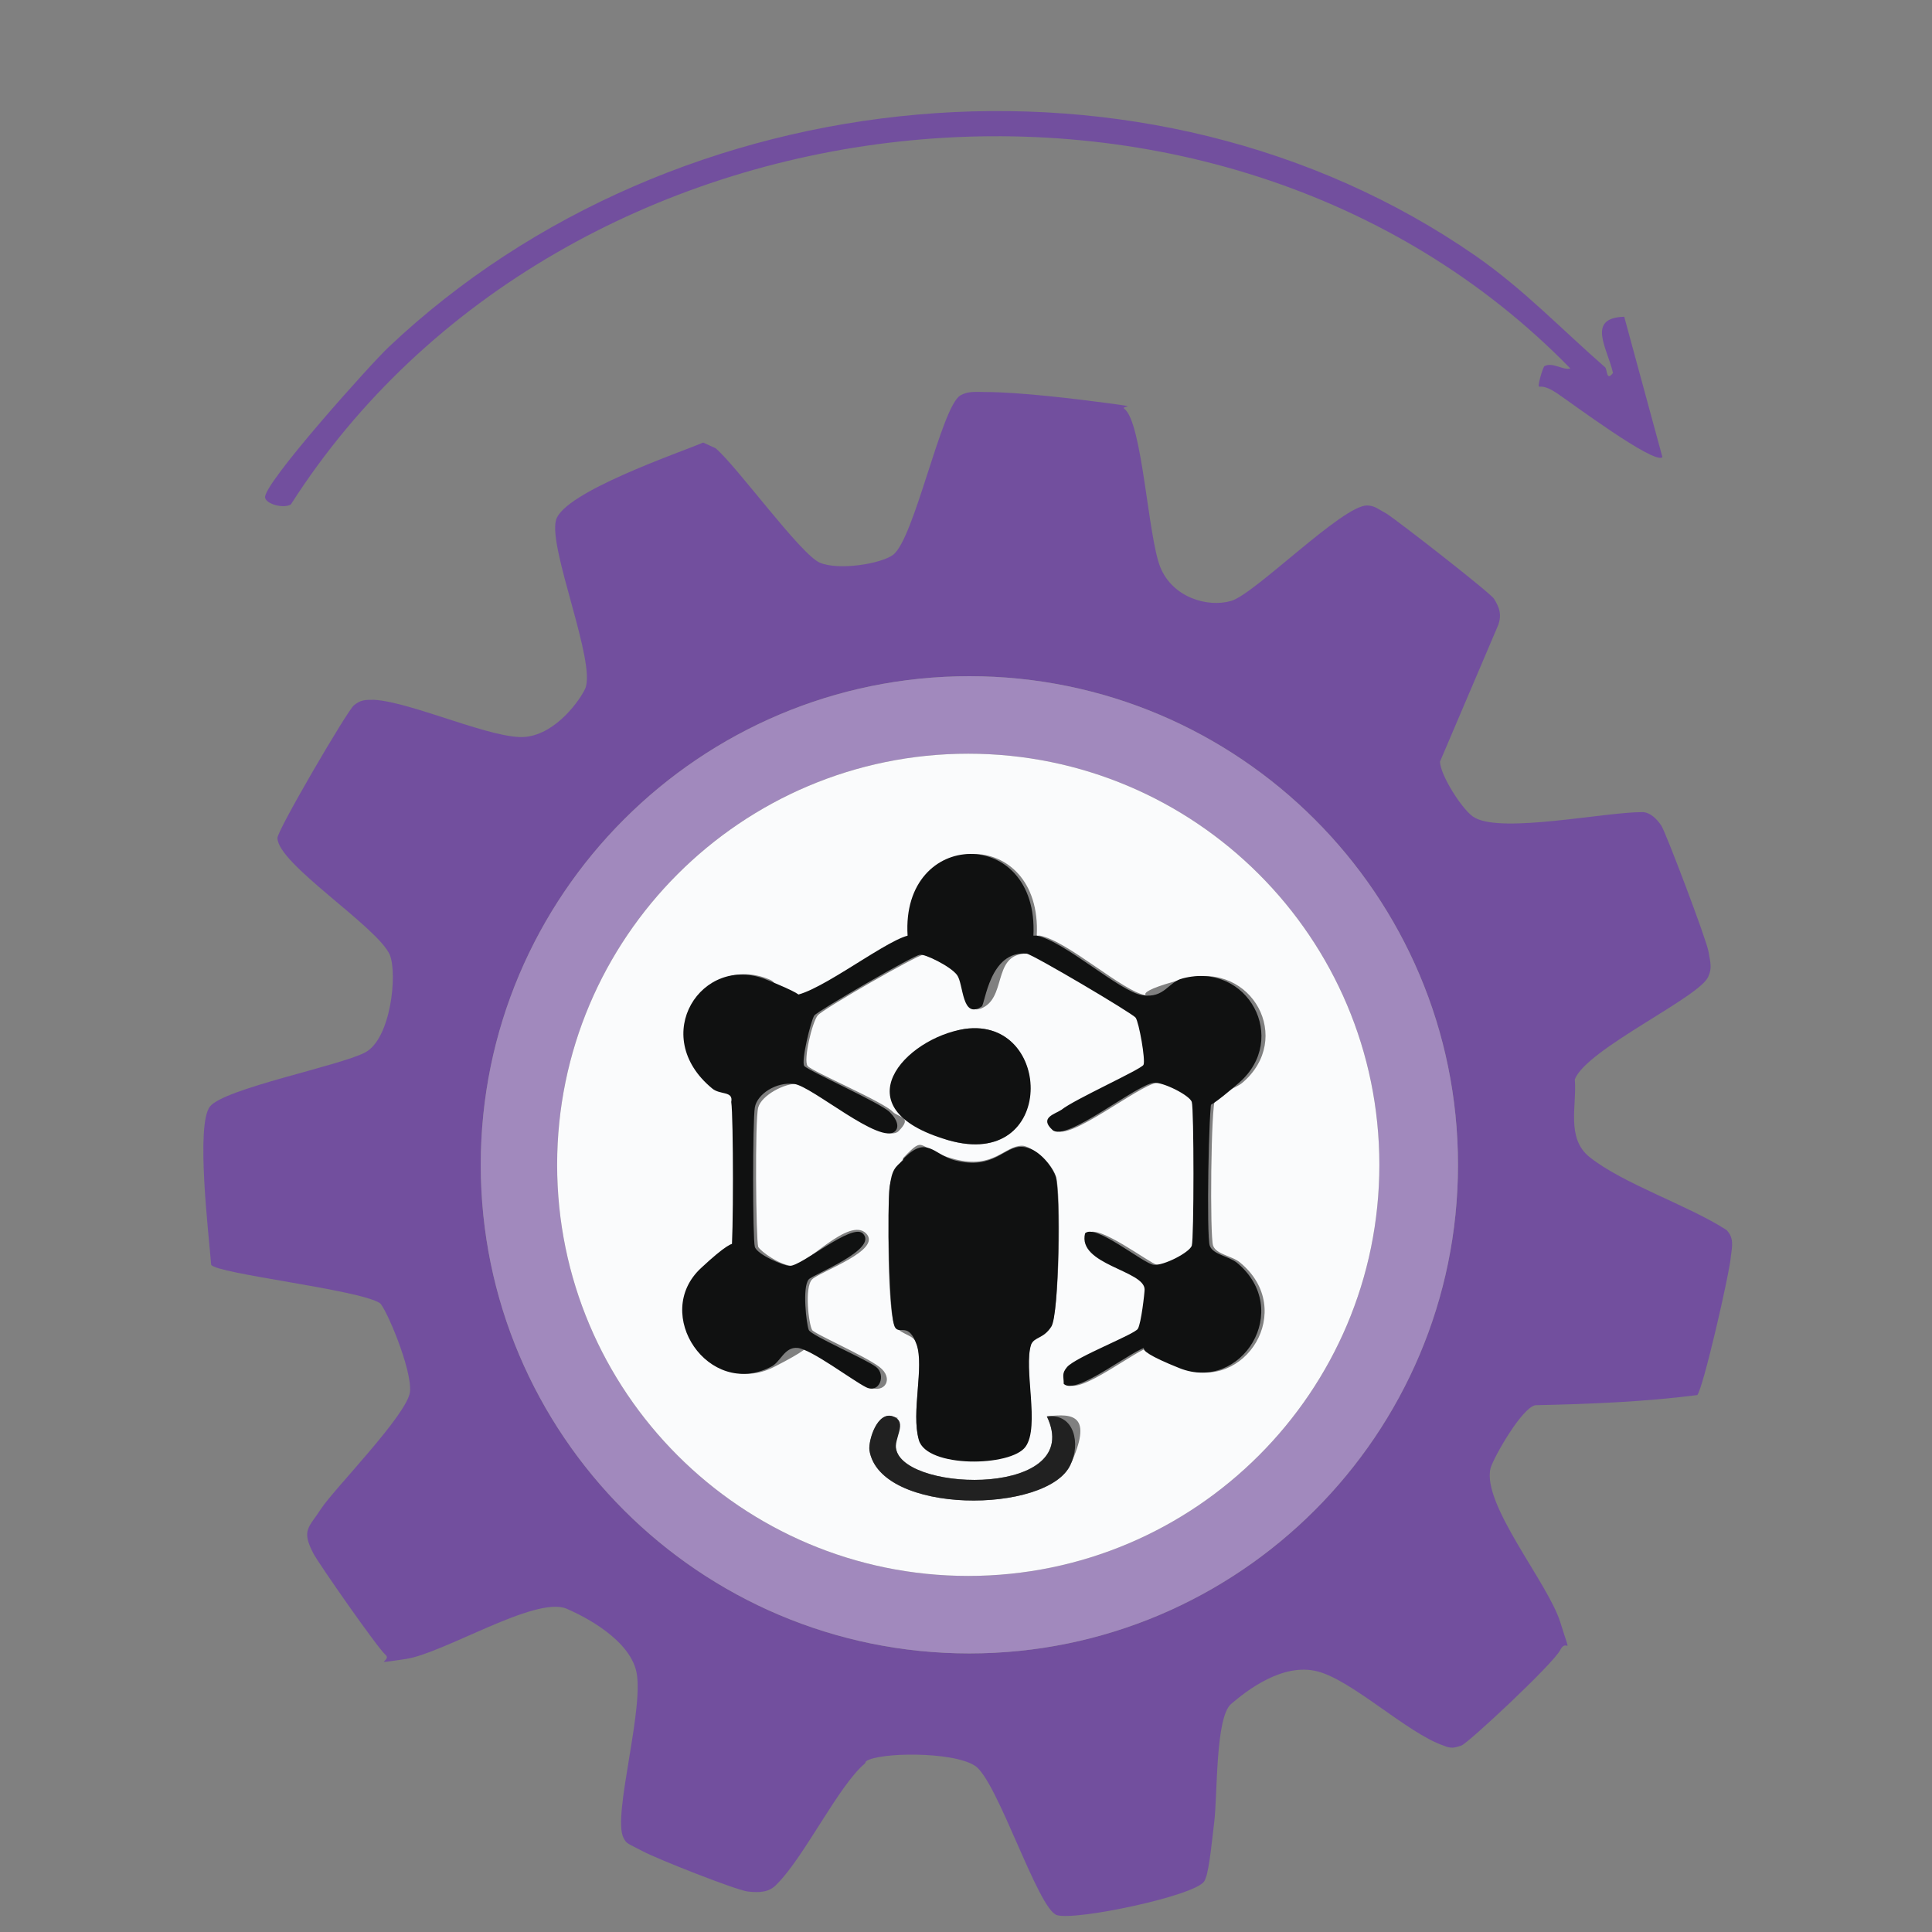 <?xml version="1.0" encoding="UTF-8"?>
<svg xmlns="http://www.w3.org/2000/svg" version="1.1" viewBox="0 0 172 172">
  <rect x="0" y="0" width="172" height="172" fill="#808080" stroke="none"/>
  <!-- Generator: Adobe Illustrator 29.7.1, SVG Export Plug-In . SVG Version: 2.1.1 Build 8)  -->
  <defs>
    <style>
      .st0 {
        fill: #28a5cd;
      }

      .st1 {
        fill: #c23f49;
      }

      .st2 {
        fill: #fafbfc;
      }

      .st3 {
        fill: #212121;
      }

      .st4 {
        fill: #fff;
      }

      .st5 {
        fill: #ecd08f;
      }

      .st6 {
        fill: #724f9e;
      }

      .st7 {
        fill: #a189bd;
      }

      .st8 {
        fill: #71c3df;
      }

      .st9 {
        fill: #77c087;
      }

      .st10 {
        fill: #35a049;
      }

      .st11 {
        fill: #d88086;
      }

      .st12 {
        display: none;
      }

      .st13 {
        fill: #ececec;
      }

      .st14 {
        fill: #e1b959;
      }

      .st15 {
        fill: #101111;
      }
    </style>
  </defs>
  <g id="Layer_1" class="st12">
    <path class="st1" d="M153.7,106.2c.3.7-1.9,12.2-2.4,13.2-1.7,3.4-13.1,0-15.9,2.3s-3.5,5.5-3.3,6.6c.5,3.2,6.3,9.7,6.9,12.8s0,1-.3,1.6-7.7,8.2-8.3,8.5c-1.1.6-1.5.6-2.6.2-2.7-1-9.2-6.5-11.4-6.9s-7.9,3.3-8.3,5.5c-.6,3.5.1,9-.6,12.3s-.7,1.6-1.4,2c-1.2.7-11.3,2.8-12.3,2.3-2.3-1-5.2-11.5-7.1-13.1s-8.6-1.3-10-.5c-2.8,3.9-5.5,8.1-8.8,11.5-.8.2-8.8-2.9-10.2-3.5s-1.6-.6-1.9-.9c-1.4-1.6.8-12.2,1-14.9-.1-1.3-6.5-6.4-7.8-6.4-3.3.2-11.5,5.6-14.4,4.6s-6.8-9.2-7.2-10.2-.5-.9,0-1.5l8.4-10.3c.9-1.9-1.1-8.5-2.9-9.5-3.1-1.7-10.6-1.6-14.2-3.2-.5-.7-.7-12.7-.4-13.8.6-1.9,13.9-4.1,14.9-6.2s1.6-5.8,1.6-6.4c0-2.7-10.3-9.7-10.4-11.9s6.2-11.3,6.9-11.8.7-.4,1.3-.4c3.8.2,12.4,4.6,15.5,2.8s3.2-3.2,3.3-3.4c1.2-2.6-2.3-11.4-2.5-14.7s.1-1.2.7-1.6,10.3-5.3,11.2-5.5,2.1-.5,2.9.5l8.4,9.4c1.2,1.7,6.5.4,7.5-.7,1.7-1.9,3.1-10,4.7-12.6s.6-1,1.2-1.2,12.6.8,13.9,1.2,1,.5,1.2,1.2c1.2,3.7,1,9.4,2.3,13.1s4.5,3.6,6,3.1c2.8-.8,8.3-7,11-8.2s1.9-.5,2.9,0c2.2,2.7,8.4,5.5,10.1,8.1s.5.6.4,1.3c-.5,3.6-6.4,11.3-5,14.7s2.9,3.8,4.3,3.8c2.3.1,6.6-.8,9.1-.9s3.6,0,5.4,0c.6,2.6,5.4,12,4.8,14"/>
    <path class="st4" d="M152,82.7c-.5,1.6-11.7,7.3-12.3,9.3s.1,5,.5,6c.7,2,11.7,5.8,13.5,8.2"/>
    <ellipse class="st1" cx="86.1" cy="99.7" rx="43.5" ry="43.5"/>
    <path class="st1" d="M139.1,34c-6.1-6.7-17-13.1-25.5-16-28.7-9.8-61.3-2.3-81.7,20.3-1.1,1.2-6.2,8.5-6.8,8.6-1.2.3-1.9-.6-1.4-1.8,1.7-4.2,12.7-14.5,16.6-17.5,30.2-23,76.1-21.3,102.4,6.9l-.2-4.3c.5,0,1.6-.2,1.9,0,.5.4,3,10.8,3.4,12.4-.7.2-1-.3-1.6-.6-1.2-.6-9.3-5.9-9.4-6.4s.4-1.1.4-1.6c.8-.3,1.1.3,1.4.5s1,1.1,1.4.7c-.4-.3-.6-.8-1-1.2ZM140.8,35.5v.5c.3-.2.3-.3,0-.5Z"/>
    <path class="st11" d="M129.6,99.7c0,24-19.5,43.5-43.5,43.5s-43.5-19.5-43.5-43.5,19.5-43.5,43.5-43.5,43.5,19.5,43.5,43.5ZM122.7,99.7c0-20.2-16.3-36.5-36.5-36.5s-36.5,16.3-36.5,36.5,16.3,36.5,36.5,36.5,36.5-16.3,36.5-36.5Z"/>
    <path class="st5" d="M138.6,34.5l.5-.5c.3.4.6.9,1,1.2-.4.4-1-.5-1.4-.7Z"/>
    <path class="st5" d="M140.8,35.5c.3.2.3.3,0,.5v-.5Z"/>
    <path class="st4" d="M122.7,99.7c0,20.2-16.3,36.5-36.5,36.5s-36.5-16.3-36.5-36.5,16.3-36.5,36.5-36.5,36.5,16.3,36.5,36.5ZM64.3,107.2c-.7-2,.5-7.4,0-9.8,4.2-.2,2.7,2.4,4.1,4.3,2.6,3.6,18.7,3.6,23,3.4s12.3-1.3,13-3.8,0-2.4.4-3,7.3-1.6,8.2-4.3c1.4-4.2-3.4-6.1-6.5-7.5-5.9-2.5-12.4-3.2-18.1-5.4s-3.6.5-5.7,1.2-6.6.9-9.7,1.8-14.1,4.4-13.8,8.6,2.6,2.8,3,3.7.4,9.1.2,10.3-1.8,1.7-1.9,2.9,1.3,2.2,1.3,3.2c0,3.7-5.2,9.6,2.3,9,5.1-.4,1.2-5.4,1.1-8.5s1.1-2.1,1-3.8-1.8-2-1.9-2.5Z"/>
    <path class="st3" d="M64.3,107.2c.1.4,1.8.6,1.9,2.5s-1,2.2-1,3.8c0,3.1,3.9,8.1-1.1,8.5-7.5.6-2.3-5.3-2.3-9s-1.5-1.8-1.3-3.2,1.7-1.5,1.9-2.9.1-9.6-.2-10.3-2.8-1.5-3-3.7c-.4-4.1,10.5-7.6,13.8-8.6s7.2-1,9.7-1.8,2-2.7,5.7-1.2c5.8,2.2,12.2,2.9,18.1,5.4s7.9,3.3,6.5,7.5c-.9,2.6-7.8,3.6-8.2,4.3s-.2,2.1-.4,3c-.7,2.5-10.5,3.6-13,3.8-4.3.3-20.5.2-23-3.4s.1-4.5-4.1-4.3c.5,2.5-.7,7.8,0,9.8Z"/>
  </g>
  <g id="Layer_2" class="st12">
    <path class="st14" d="M148.2,127.8l-2.9,13c-4.2.4-1.1-2.6-1.7-4.8-9.8,12.1-23.9,20.8-39.1,24.2-24.7,5.6-50.6,0-69.8-16.6s-11.1-10.7-10.8-12.2,1.2-.9,1.9-.5,3.8,4.8,4.8,5.8c29.6,30.5,80.6,32.2,109.4,0-1.5.3-2.9.2-2.2-1.7l10.3-7.2Z"/>
    <path class="st14" d="M152.4,86.2c1,1.8-3.6,12-4.5,14.4-1.3.9-11.9-1.6-14.8-1s-5.2,5.2-5,6.8c.6,2.4,5.5,12.2,5,13.8s-9.8,8.2-10.8,8.4c-1.9.4-10.2-8.5-12.7-8.9-.9,0-7.2,2.3-7.7,2.9-1.3,1.7-2,10.6-3,13.3s-.5,1.5-1.5,1.9-11.4,1.4-12.6.8c-1.7-.9-3.6-11.9-5.3-13.9s-1.1-.8-1.8-1.1c-1.4-.5-6.5-1.7-7.6-1.1-2.7,1.6-6.8,8.1-9.6,9.7s-1.3.6-2.3.4-10.4-5.7-10.6-6.3c-.5-3.8,4.3-12.9,2.6-16s-4.7-5.1-5.3-5.3c-3.4-1.1-12.5,3.3-15,2.6s-.9-.7-1.2-1.2c-.5-.8-5-9.2-5.2-9.8-.3-1.1-.1-1.5.5-2.4l9.1-8.1c2.2-1.2.2-9.5-.8-10.3-2.5-2-10.7-3.2-13.8-5.1-.6-.9.6-12.3,1.2-13.7s.5-.6,1.1-.8c2.9-1.1,13.1-1.5,14.6-3.1s2.8-6.2,2.6-7.3c-.6-2.4-7.1-8.2-8.3-10.9s-.3-1.1,0-1.9,6.6-8.6,7.4-9.4.8-.8,1.4-1l13.9,5.4c1.3.1,5.9-2.9,6.3-4.1.7-4-1.6-10.6-.9-14.3s.4-.9,1.1-1.3c1.2-.7,9.9-3.7,11.4-4s.9-.3,1.6-.1c1.6.4,6.7,9.9,8.5,11.7s6.4,1.1,7.4.2,4-7.8,4.9-9.4c1.4-2.5,1.4-3.8,4.5-3.4s11.1,2.5,11.9,3c1.7,1.2.9,7.3,1,9.6s.5,4.9.9,6.7c1.9.8,3.2,2.5,5.5,2.1s8.4-5.1,11.1-6.2,1.5-.9,2.9,0,8.8,8.6,9.1,9.2c.4.9.3,1.5,0,2.4-.9,2.9-6.5,9.2-6.9,11.9s1.8,4.7,2.5,5.3c1.4,1.1,10.6.9,13,1.2s2.8.3,3.3,1.5"/>
    <path class="st4" d="M153.2,64.4c-2.5,1.8-10.6,4.4-12,6s-.8,5.9-.4,7.1c.8,1.8,9.7,6.9,11.6,8.7"/>
    <ellipse class="st14" cx="86.5" cy="71.1" rx="43.5" ry="43.5"/>
    <path class="st5" d="M130,71.1c0,24-19.5,43.5-43.5,43.5s-43.5-19.5-43.5-43.5,19.5-43.5,43.5-43.5,43.5,19.5,43.5,43.5ZM123,71.1c0-20.2-16.3-36.5-36.5-36.5s-36.5,16.3-36.5,36.5,16.3,36.5,36.5,36.5,36.5-16.3,36.5-36.5Z"/>
    <path class="st4" d="M123,71.1c0,20.2-16.3,36.5-36.5,36.5s-36.5-16.3-36.5-36.5,16.3-36.5,36.5-36.5,36.5,16.3,36.5,36.5ZM76.6,49.2c-4.6.7-9.9,5.1-11.8,9.4-5.6,12.8,4.7,25.4,18.3,23.6s5.3-3,8.1-1.7,8.8,10.3,12.6,12.9c1.8,1.5,5.3-1.3,4.4-3.4-1.9-3.1-12.8-10.8-13.6-13.3s1-4.2,1.6-6.4c3.4-12.5-7-23-19.6-21Z"/>
    <path class="st15" d="M76.6,49.2c12.6-2,22.9,8.5,19.6,21s-2.3,3.9-1.6,6.4,11.7,10.2,13.6,13.3c.9,2.1-2.5,4.9-4.4,3.4-3.8-2.5-8.9-11.2-12.6-12.9s-5.1,1.4-8.1,1.7c-13.6,1.8-23.9-10.8-18.3-23.6,1.8-4.2,7.1-8.6,11.8-9.4ZM93.4,65.7c0-7.3-6-13.3-13.3-13.3s-13.3,6-13.3,13.3,6,13.3,13.3,13.3,13.3-6,13.3-13.3Z"/>
    <path class="st2" d="M93.4,65.7c0,7.3-6,13.3-13.3,13.3s-13.3-6-13.3-13.3,6-13.3,13.3-13.3,13.3,6,13.3,13.3ZM81,54.4c-.4-.7-3.5,0-4.3.2-5.2,1.4-8.5,6.5-8.1,11.8h1.9c-.6-3.9,2.7-8.6,6.2-9.8s5.5-.3,4.3-2.1ZM90.6,68.8c-1.1-1.1-2.7,2.4-3.3,3.1-1.2,1.3-3,2-3.8,2.9s-.9.9,0,1.4c2.2,1.4,8.7-5.9,7.2-7.4Z"/>
    <path class="st15" d="M81,54.4c1.2,1.8-3,1.7-4.3,2.1-3.6,1.3-6.9,6-6.2,9.8h-1.9c-.4-5.3,3-10.3,8.1-11.8s3.9-.9,4.3-.2Z"/>
    <path class="st3" d="M90.6,68.8c1.5,1.5-5,8.8-7.2,7.4s-.5-.8,0-1.4c.9-.9,2.6-1.5,3.8-2.9s2.3-4.2,3.3-3.1Z"/>
  </g>
  <g id="Layer_3" class="st12">
    <path class="st10" d="M143,34c0-1.5-2.3-5.4.7-4.8s3.7,10.2,4,11.8.3,1.5-.6,1.1-9.8-6.2-10.1-6.7c-.8-1.2,1.1-2.3.5-3.4-1.3-2.6-12.6-9.8-15.6-11.3-31.2-15.7-69.8-6.9-92.1,19.2-.6.7-5.6,8.6-6.3,5.3s10.9-13.6,13-15.4c30.2-26.4,78.9-25.6,106.5,4.1ZM139.2,33.1c-.7-.7-1.9.8.2,1.4,0-.3-.2-1.4-.2-1.4ZM140.4,34.5v.5c.3-.2.3-.3,0-.5Z"/>
    <path class="st13" d="M139.2,33.1c0,0,.3,1.2.2,1.4-2.2-.6-.9-2.1-.2-1.4Z"/>
    <path class="st13" d="M140.4,34.5c.3.2.3.3,0,.5v-.5Z"/>
    <path class="st10" d="M153.8,107.5c-.4,2.4-1.8,12.9-3.3,13.9s-13.1-.7-15.4,1.4-3.3,5.7-3,6.9c.8,2.2,7.2,11.5,7,13s-8.2,9.3-9,9.7-1.5.3-2.4,0c-2.8-.9-9.4-6.7-11.8-6.9s-6.7,3.2-7.1,3.7c-1.9,2.2-.1,14.7-2.2,16s-11.6,2.9-12.6,2.6-.9-.7-1.2-1.2c-1.8-2.5-4.4-10.5-6-12s-8.2-1.4-9.5-.8c-2.4,1-7.4,11.5-9.9,11.8s-11.6-4-12-4.8-.3-2.6-.2-3.6c.1-3.2,1.5-7.6,1.4-10.6s-6-6.5-7.8-6.5c-2.9,0-12.1,5.1-13.7,4.6s-.8-.5-1.1-.8c-.7-.6-6.6-9-6.8-9.5-.7-2.4,7.6-9.5,8.7-12s-1-8.3-2.6-9.3c-3-1.9-11.2-1.6-14.6-3.6-.4-.6-.4-12-.2-13.2s.4-.9,1.1-1.3c2.9-1.7,11.3-2.6,13.3-4.5s2.4-6.2,2.3-7.1c-.2-2.2-8.6-8.2-10-10.6s-.6-.9-.4-1.8,5.6-9.7,6.2-10.6.5-.7,1-.9c1.9-.9,12.8,4,15.2,3.3s4-3.3,4.3-3.9c1.7-2.9-2.4-11.9-2.2-15.6.3-.5.8-.8,1.3-1.2,1.1-.8,10.5-5.4,11.4-5.5s.8,0,1.3.4c3.1,1.8,6.7,8.5,9.6,10.1s5.1-.1,7-.8c1.1-1.9,4.3-13.2,5.2-13.9,1.7-1.2,11.9,1,14.6.8.8.3.9,1.1,1.1,1.7.8,2.6,1.7,12.7,2.7,13.9s4.8,2.2,5.7,2c2.6-.6,9.7-8.4,12.2-8.5s1,0,1.5.4l10.6,8.6c-.4,3.9-6.2,12.1-5,15.5s2.1,3.1,2.3,3.2c2.2,1.7,11.7-.8,15-.4s1.2.2,1.9,1,4.2,10.6,4.4,11.5c.4,2,0,1.9-1.3,3.1-2.1,1.9-9.4,5.6-10.5,7.2s-.3,5.4.1,6.6c.8,2.1,11.8,6,13.6,8.5"/>
    <ellipse class="st10" cx="86" cy="100.8" rx="43.5" ry="43.5"/>
    <path class="st9" d="M129.5,100.8c0,24-19.5,43.5-43.5,43.5s-43.5-19.5-43.5-43.5,19.5-43.5,43.5-43.5,43.5,19.5,43.5,43.5ZM122.5,100.8c0-20.2-16.3-36.5-36.5-36.5s-36.5,16.4-36.5,36.5,16.3,36.5,36.5,36.5,36.5-16.4,36.5-36.5Z"/>
    <path class="st4" d="M122.5,100.8c0,20.2-16.3,36.5-36.5,36.5s-36.5-16.4-36.5-36.5,16.3-36.5,36.5-36.5,36.5,16.4,36.5,36.5ZM85.4,76c-.4,1.4,0,6.7,0,8.6s2.4.9,2.4,0v-8.6c0-.7-2.1-1.1-2.4,0ZM70.3,81.5l-2,2,7,7,2-2-7-7ZM97,89.7c1,1,7-4.8,7.5-5.8s-.7-2.3-2-1.5-6.6,6.2-5.5,7.2ZM92.6,115.6c-.6-5.3,4.9-8.7,5.6-13.3,2.6-14.8-17.8-19.5-22.5-6.7-3.3,8.9,4.1,12,5.4,19.9h11.5ZM62.4,98.8c-.2.6,0,2.4.7,2.4h8.2c.9,0,.9-2.4,0-2.4h-8.9ZM101.7,98.8c-.2.6,0,2.4.7,2.4h8.2c.9,0,.9-2.4,0-2.4h-8.9ZM76.3,110.4c0,0-1.3-.5-1.6-.4-.4,0-5.3,4.9-5.6,5.4-1,1.6,0,2.6,1.6,2.1s6.5-5.8,5.6-7.1ZM97.4,110.3c-1.1,1.1,4,6.1,5,6.7,1.8,1.2,2.9-.1,1.5-2-.7-1-5.4-5.9-6.5-4.8ZM92.1,118h-11c.2.9-.3,3.9,0,4.3s1.8,0,2.2.6.3,2,.7,2.2,4.9.2,5.2,0c.3-.2.3-1.8.7-2.2s2-.4,2.2-.6c.3-.4-.1-3.4,0-4.3Z"/>
    <path class="st3" d="M92.6,115.6h-11.5c-1.3-8-8.7-11.1-5.4-20,4.8-12.8,25.1-8.1,22.5,6.7-.8,4.6-6.2,8.1-5.6,13.3ZM83.5,90.2v2s2.9,0,2.9,0v-2s-2.9,0-2.9,0ZM82.5,91.6c-2-2-8,8-5,8.6s1.6-3.4,2.2-4.5,3.7-3.3,2.8-4.1Z"/>
    <path class="st3" d="M92.1,118c-.2.9.3,3.9,0,4.3s-1.8,0-2.2.6-.3,2-.7,2.2-4.9.2-5.2,0c-.3-.2-.3-1.8-.7-2.2s-2-.4-2.2-.6c-.3-.4.1-3.4,0-4.3h11Z"/>
    <rect class="st3" x="71.4" y="81" width="2.8" height="9.9" transform="translate(-39.5 76.7) rotate(-45)"/>
    <path class="st3" d="M76.3,110.4c.9,1.3-4.6,6.8-5.6,7.1-1.7.5-2.6-.5-1.6-2.1s5.2-5.3,5.6-5.4,1.5.3,1.6.4Z"/>
    <path class="st3" d="M85.4,76c.3-1.1,2.4-.7,2.4,0v8.6c0,.9-2.4.9-2.4,0,0-1.9-.4-7.3,0-8.6Z"/>
    <path class="st3" d="M97,89.7c-1.1-1.1,4.5-6.5,5.5-7.2s2.5.5,2,1.5-6.4,6.8-7.5,5.8Z"/>
    <path class="st3" d="M62.4,98.8h8.9c.9,0,.9,2.4,0,2.4h-8.2c-.6,0-.9-1.8-.7-2.4Z"/>
    <path class="st3" d="M101.7,98.8h8.9c.9,0,.9,2.4,0,2.4h-8.2c-.6,0-.9-1.8-.7-2.4Z"/>
    <path class="st3" d="M97.4,110.3c1.1-1.1,5.8,3.8,6.5,4.8,1.4,1.8.3,3.1-1.5,2s-6.1-5.7-5-6.7Z"/>
    <path class="st13" d="M82.5,91.6c.9.9-2.3,3.3-2.8,4.1s-1,4.7-2.2,4.5c-3-.6,3-10.6,5-8.6Z"/>
    <rect class="st13" x="84" y="89.7" width="2" height="2.9" transform="translate(-6.7 175.5) rotate(-89.6)"/>
  </g>
  <g id="Layer_4" class="st12">
    <path class="st0" d="M138.5,133.7c-1.1-.4-2-.3-1.2-1.9l10.3-7.2-2.9,13c-4.2.4-1.1-2.6-1.7-4.8-28.9,35.9-87,34.5-116.6,0-.8-.9-5.3-6.2-1.5-5.2s5,5.8,6.1,6.9c29.2,29.6,79.3,30.4,108-.3.5-.5,1.1-.9,1.4-1.7l-1.9,1.2Z"/>
    <path class="st13" d="M139,134.2c-.1-.2-.3-.4-.5-.5l1.9-1.2c-.4.8-.9,1.2-1.4,1.7Z"/>
    <path class="st0" d="M153.7,64.1c-.9,1.9-12.4,5.4-13.4,7.7s-.5,5.9,0,6.7c.7,1.3,8.8,6,10.5,7.7s1.5,1.6,1.1,3.5-4,11-4.4,11.4-.5.5-1,.5c-3.4.1-11.5-2.2-14.3-1.4s-4.6,5.3-4.6,6.4c0,2.5,5.5,12.3,5,14.2s-.6,1-1,1.4c-.7.7-8.8,6.8-9.3,7-.9.3-1.3,0-2.1-.4-2.3-1.2-9.2-8.5-11.1-8.5s-7,2.3-7.7,3.3c-1.8,2.6-1.6,10.9-3.2,14.1s-1,.9-1.8,1.1c-1.9.5-10.6,1.2-12,.5s-3.6-12-5.2-14-8.3-2.6-9.9-1.7-8.8,10.3-10.8,9.9-9.4-4.9-10.2-5.6-.7-.5-.9-1c-.9-1.9,3.6-11.7,3-15s-5.6-6.5-6.9-6.5c-3.4,0-10.4,3.3-13.5,2.9s-6.2-9.9-6.9-12.2c.5-2.1,9.1-7.7,10.5-10.2s-.4-8.2-1.7-9.4c-1.9-1.7-12.6-4-13.5-5.2s-.3-4-.2-5.1.9-7.7,1.2-8.4c1-2,12.2-2.4,14.8-3.5s3.4-5.2,3.6-6.5c.6-3.4-8.8-11.1-8.6-13.8.1-1.4,7.3-8.5,8.2-10.6.7-.4,1.3-.3,2-.1,3.3.7,10.3,5.2,13.1,5.2s5-2.7,5.5-3.6c1.5-2.7-1.8-14.4,0-15.9s12.8-4.5,13.5-4.4c2.3.6,7.6,12.2,10.3,12.8s4.8,0,5.7-1c1.4-1.7,6-12.2,7.1-12.7,2.2-.9,11.8,2.6,14.6,3.2,1.1,1,.5,7.7.6,9.7s.5,5.8.9,6.3,4.4,2.5,5,2.5c2.6-.2,9.7-6.2,12.8-6.9s1,0,1.6.3c1.3.7,9.3,9.2,9.5,10.3.2,2.1-6.3,10.4-7.1,13,1.3,5.2,2.3,5.9,7.4,6.4s7,0,10.1.5,1,.4,1.3,1.1c.6,1.2,2.6,10.7,2.7,12.2"/>
    <ellipse class="st0" cx="86" cy="71.9" rx="43.5" ry="43.5"/>
    <path class="st8" d="M129.5,71.9c0,24-19.5,43.5-43.5,43.5s-43.5-19.5-43.5-43.5,19.5-43.5,43.5-43.5,43.5,19.5,43.5,43.5ZM122.5,71.9c0-20.2-16.3-36.5-36.5-36.5s-36.5,16.3-36.5,36.5,16.3,36.5,36.5,36.5,36.5-16.3,36.5-36.5Z"/>
    <path class="st2" d="M122.5,71.9c0,20.2-16.3,36.5-36.5,36.5s-36.5-16.3-36.5-36.5,16.3-36.5,36.5-36.5,36.5,16.3,36.5,36.5ZM92.4,50.7c0-1.6-1.3-2.9-2.9-2.9s-2.9,1.3-2.9,2.9,1.3,2.9,2.9,2.9,2.9-1.3,2.9-2.9ZM109.8,54h-8.6v14.9c0,.2-3.4-.2-3.4,0v24h8.6v-24c0-.2-3.8.2-3.8,0v-7.2h7.2c.6-1.5-1.9-3.1-1.9-4s2.3-2.1,1.9-3.7ZM92.1,57.8c-.7-.4-.9-2.7-3.8-3.2s-5.9.2-6.6.8-2.2,5.3-1.6,6.2c3,1.3,2.8-.6,3.7-2.6s.2-1.5,1-.4c-.7,3-.6,6.4-1.7,9.3s-5.2,7-3.1,8.4c.7.2,2.2.5,2.8.1s4.3-7.6,4.4-9c4.4-.2,2,4.2,3.5,5.6,3.3,3.3,3.8-4.7,3.3-6.7s-5.4-1.6-3.8-5.1c2.2,0,7.3.6,6.7-2.6s-4-.3-4.7-.8ZM72.5,60.9c0-1.6-1.3-2.9-2.9-2.9s-2.9,1.3-2.9,2.9,1.3,2.9,2.9,2.9,2.9-1.3,2.9-2.9ZM69.9,77.1v7.9c0,1,3.4,1,3.4,0v-16.1c1.8,0,7.4-2.5,7.5-4.1.3-4.2-5.5.5-6.8.8-2,.4-5.4-.5-7.1,0s-4.7,7.3-4.9,8.1c-.5,2.1,2.4,2.5,3.6,1,.3,2.2-3.9,10.2-.6,11s3.2-5.8,3.9-7.5-.3-1.3,1.1-1.1ZM95.4,75.2h-8.6v17.8h7.9c0,0,.7-.7.7-.7v-17ZM84.3,81.4h-8.4c0,0-.7.7-.7.7v10.1c0,0,.7.7.7.7h7.7c0,0,.7-.7.7-.7v-10.8ZM72.8,87.6h-8.6c0,1-.4,5.3.7,5.3h7.9v-5.3ZM61.8,94.4v1.4h48v-1.4h-48Z"/>
    <path class="st15" d="M109.8,54c.4,1.5-1.7,2.5-1.9,3.7s2.4,2.4,1.9,4h-7.2v7.2c0,.2,3.8-.2,3.8,0v24h-8.6v-24c0-.2,3.4.2,3.4,0v-14.9h8.6Z"/>
    <path class="st15" d="M92.1,57.8c.8.5,4.3-1.8,4.7.8s-4.5,2.5-6.7,2.6c-1.6,3.5,3.6,4.1,3.8,5.1.6,2,0,10.1-3.3,6.7s1-5.8-3.5-5.6c0,1.4-3.8,8.6-4.4,9s-2.1.1-2.8-.1c-2.1-1.4,2.5-6.8,3.1-8.4,1.1-3,1-6.3,1.7-9.3-.9-1-.7-.2-1,.4-.9,2-.8,3.9-3.7,2.6-.6-.9.8-5.5,1.6-6.2s5.5-1,6.6-.8c2.9.5,3.1,2.8,3.8,3.2Z"/>
    <path class="st15" d="M69.9,77.1c-1.3-.2-.8.3-1.1,1.1-.6,1.8-1.4,8.2-3.9,7.5s.9-8.8.6-11c-1.3,1.5-4.1,1.1-3.6-1s4.5-7.9,4.9-8.1c1.7-.6,5.1.3,7.1,0s7.2-4.9,6.8-.8-5.7,4.1-7.5,4.1v16.1c0,1-3.4,1-3.4,0v-7.9Z"/>
    <path class="st15" d="M95.4,75.2v17c0,0-.7.7-.7.7h-7.9v-17.8h8.6Z"/>
    <path class="st15" d="M84.3,81.4v10.8c0,0-.7.7-.7.7h-7.7c0,0-.7-.7-.7-.7v-10.1c0,0,.7-.7.7-.7h8.4Z"/>
    <rect class="st15" x="61.8" y="94.4" width="48" height="1.4"/>
    <path class="st15" d="M72.8,87.6v5.3h-7.9c-1.1,0-.7-4.3-.7-5.3h8.6Z"/>
    <circle class="st15" cx="69.6" cy="60.9" r="2.9"/>
    <circle class="st15" cx="89.4" cy="50.7" r="2.9"/>
  </g>
  <g id="Layer_5">
    <g>
      <path class="st6" d="M142.9,32.7c.2.2.1,1.3.7.5-.5-2.2-2.4-4.9,1-5l3.4,12.5c-.7.7-8.2-4.9-9.4-5.7s-1.5-.5-1.6-.6c-.1-.2.4-1.8.5-1.8.7-.4,1.7.4,2.3.2C108.3.5,50,7.2,25.9,44.9c-.6.4-2.2,0-2.3-.6-.2-1.2,9.5-12,11-13.4C60.2,6.7,102.3,2.6,131.4,22.8c4.3,3,7.6,6.5,11.5,9.9Z"/>
      <g>
        <path class="st6" d="M77,157c-2.3,1.9-5.4,8.3-7.8,10.7-.7.8-1.6.8-2.6.7s-8.1-2.9-9.4-3.6-1.4-.6-1.7-1.2c-1-2,2-11.9,1.1-15s-5.5-5.1-6.2-5.4c-2.8-1.1-10.9,4-14.3,4.5s-1.1.2-1.8-.4-6-8.2-6.4-9c-1.1-2.1-.4-2.3.7-4s7.7-8.4,7.9-10.4-2.2-7.6-2.7-7.9c-1.9-1.2-14.5-2.6-15-3.4-.2-2.6-1.4-12.5-.1-14.1s11.5-3.6,13.8-4.8,2.9-7,2.2-8.7c-1.1-2.5-10-8.1-10-10.4,0-.7,6.2-11.3,6.8-11.8s1-.5,1.8-.5c3.4.2,10.7,3.6,13.5,3.3s4.9-3.4,5.3-4.3c1-2.3-3.3-12.5-2.6-15s11-6,13.1-6.9l1.1.5c1.9,1.6,7.6,9.5,9.3,10.2s5.4.1,6.5-.7c1.9-1.4,4.3-13.2,6-14.2.7-.4,1.4-.3,2.2-.3,3,0,8,.6,11,1s1,.2,1.4.5c1.6,1.2,2.1,11.4,3.2,14.1s4.2,3.6,6.3,3,9.9-8.5,12.1-8.5c.7,0,1.1.4,1.7.7,1.1.7,9.3,7.1,9.6,7.6.5.8.7,1.4.4,2.3l-5.2,12.2c0,1.2,2.1,4.5,3.1,5,2.5,1.4,11.5-.5,14.9-.5.7,0,1.3.6,1.7,1.2s4,10.1,4.2,11.2.3,1.5,0,2.2c-.6,1.8-10.9,6.5-11.9,9.2.2,2.3-.8,5.2,1.3,6.9,3,2.4,8.8,4.3,12.2,6.5.7.7.5,1.5.4,2.3-.1,1.5-2.5,11.9-3,12.4-4.7.6-9.6.8-14.4.9-1.2.2-3.7,4.6-4,5.6-.8,3.2,5.1,10.2,6.2,13.7s.6,1.3,0,2.5-8.2,8.3-8.8,8.5-.9.3-1.6,0c-3.2-1.1-8.1-5.8-11.2-6.6s-6.3,1.7-7.7,2.9-1.2,8-1.5,10.5-.5,4.7-.9,5.3c-.9,1.3-11.4,3.5-13.1,3s-5.3-12-7.3-13.3-8.6-1.2-9.7-.4ZM129.8,103.7c0-24-19.5-43.5-43.5-43.5s-43.5,19.5-43.5,43.5,19.5,43.5,43.5,43.5,43.5-19.5,43.5-43.5Z"/>
        <path class="st7" d="M129.8,103.7c0,24-19.5,43.5-43.5,43.5s-43.5-19.5-43.5-43.5,19.5-43.5,43.5-43.5,43.5,19.5,43.5,43.5ZM122.8,103.7c0-20.2-16.4-36.6-36.6-36.6s-36.6,16.4-36.6,36.6,16.4,36.6,36.6,36.6,36.6-16.4,36.6-36.6Z"/>
        <path class="st2" d="M122.8,103.7c0,20.2-16.4,36.6-36.6,36.6s-36.6-16.4-36.6-36.6,16.4-36.6,36.6-36.6,36.6,16.4,36.6,36.6ZM92.3,83.3c.5-9.8-11.8-9.6-11.2,0-2.3.5-8.8,5.8-10.6,5.3s-1.2-1.1-2-1.4c-5.7-2.4-10.6,5-4.8,9.7.7.5,1.9.1,1.7,1.2.2,1.3.2,12.5,0,13.4s-2,.8-2.7,1.4c-4.4,4.1.7,11.6,6.2,8.8s1.6-1.8,2.4-1.7c1.2.1,4.7,2.9,6.1,3.5s2.2-.8.9-1.8-5.9-3-6-3.3c-.3-.5-.7-3.8,0-4.5s6.3-2.6,4.8-4.1-5.4,2.9-6.5,2.9-2.9-1.3-3.1-1.7c-.2-.7-.3-11.3,0-12.4s2.4-2.2,3.5-2.1c1.6.2,7.7,5.5,9,4.2s0-1.2-.5-1.7c-.8-.9-7.2-3.6-7.6-4.1s.4-3.9.9-4.5,8.9-5.4,9.4-5.4,3,1.5,3.3,1.8c.6.8.3,4,2.2,2.8s.7-4.9,4-4.7,9.4,5.2,9.7,5.7.9,3.9.7,4.2-6.2,3.1-7.3,4-1.3,1.4-.8,1.8c1.1,1.1,7.4-4,9-4.2s3.1.8,3.4,1.7.2,12.2,0,12.8-2.8,1.8-3.4,1.7-5.3-3.7-6.1-2.8c-.7,2.8,5.3,3.3,5.3,5s-.5,3.4-.6,3.5c-.3.5-5.5,2.6-6.3,3.4s-.3.8-.3,1.5c1.1,1.1,6.3-3.2,7.5-3.3s1.7,1.4,2.8,1.9c5.5,2.2,10.2-5.2,5.1-9.4-.7-.6-2.1-.7-2.4-1.5s-.2-12.6.2-13.1,1.8-.9,2.4-1.4c4.6-3.9.9-10.8-5-9.3s-2.6,1.7-3.6,1.5c-2-.3-6.9-4.8-9.4-5.3ZM85.9,91.6c-5.2.8-5.5,8.7-1.5,9.9,9.6,2.8,9.4-11,1.5-9.9ZM80.4,103.2c-.6.7-1,1.5-1.2,2.4-.2,1.7-.2,11.7.5,12.5s1.6.7,1.9,1.5c.7,2-.5,6.3.2,8.5s8.3,2.4,9.5.6-.2-6.9.5-9.1,1.4-.9,1.8-1.6c.7-1.1.9-11.9.4-13.3s-2.3-2.7-3-2.7c-1.6,0-2.5,2.1-6,1.2s-2.5-2.3-4.6-.1ZM93.2,126.1c3.4,7.1-12.4,6.8-13.4,3s1-2.5-.3-3-2.2,2.1-2.1,3c.9,5.8,15.9,5.7,17.9,1.3s.3-4.6-2.1-4.3Z"/>
        <g>
          <path class="st15" d="M92.3,83.3c2.5.5,7.4,5,9.4,5.3s2.3-1.2,3.6-1.5c5.8-1.5,9.5,5.4,5,9.3s-2.1.9-2.4,1.4-.5,12.3-.2,13.1,1.6.9,2.4,1.5c5.1,4.2.4,11.6-5.1,9.4s-2-1.9-2.8-1.9c-1.2.1-6.4,4.4-7.5,3.3,0-.7-.2-.9.3-1.5.8-.9,6-2.9,6.3-3.4s.6-3.2.6-3.5c0-1.7-6-2.2-5.3-5,.9-.9,5.2,2.7,6.1,2.8s3.2-1.1,3.4-1.7.2-12.2,0-12.8-2.6-1.8-3.4-1.7c-1.6.2-7.8,5.3-9,4.2s.2-1.4.8-1.8c1.1-.9,7.1-3.6,7.3-4s-.4-3.8-.7-4.2-9.1-5.6-9.7-5.7c-3.3-.3-3.7,4.5-4,4.7-1.8,1.2-1.6-2-2.2-2.8s-2.9-1.9-3.3-1.8c-.5,0-9.1,5-9.4,5.4s-1.2,4.1-.9,4.5,6.8,3.3,7.6,4.1.8,1.4.5,1.7c-1.3,1.3-7.4-4-9-4.2s-3.3.9-3.5,2.1-.2,11.7,0,12.4,2.6,1.7,3.1,1.7c1.1,0,5.5-3.8,6.5-2.9,1.5,1.4-4.5,3.7-4.8,4.1-.6.7-.2,4,0,4.5s5.1,2.6,6,3.3.3,2.4-.9,1.8-4.9-3.4-6.1-3.5-1.5,1.3-2.4,1.7c-5.5,2.8-10.6-4.7-6.2-8.8s2.7-1.1,2.7-1.4c.2-.9.2-12.1,0-13.4.2-1-1-.6-1.7-1.2-5.7-4.7-.9-12,4.8-9.7s1.4,1.3,2,1.4c1.8.5,8.3-4.7,10.6-5.3-.6-9.6,11.7-9.8,11.2,0Z"/>
          <path class="st15" d="M80.4,103.2c2.1-2.2,2.7-.4,4.6.1,3.5.9,4.4-1.3,6-1.2s2.8,2,3,2.7c.4,1.4.3,12.2-.4,13.3s-1.5.9-1.8,1.6c-.7,2.1.8,7.3-.5,9.1s-8.8,1.9-9.5-.6.5-6.5-.2-8.5-1.5-.9-1.9-1.5c-.6-.8-.7-10.9-.5-12.5s.5-1.8,1.2-2.4Z"/>
          <path class="st15" d="M85.9,91.6c7.9-1.1,8.2,12.7-1.5,9.9s-3.8-9.1,1.5-9.9Z"/>
          <path class="st3" d="M93.2,126.1c2.5-.3,3,2.5,2.1,4.3-2,4.4-17,4.5-17.9-1.3-.1-.9.7-3.5,2.1-3s0,2,.3,3c1,3.8,16.8,4.1,13.4-3Z"/>
        </g>
      </g>
    </g>
  </g>
</svg>